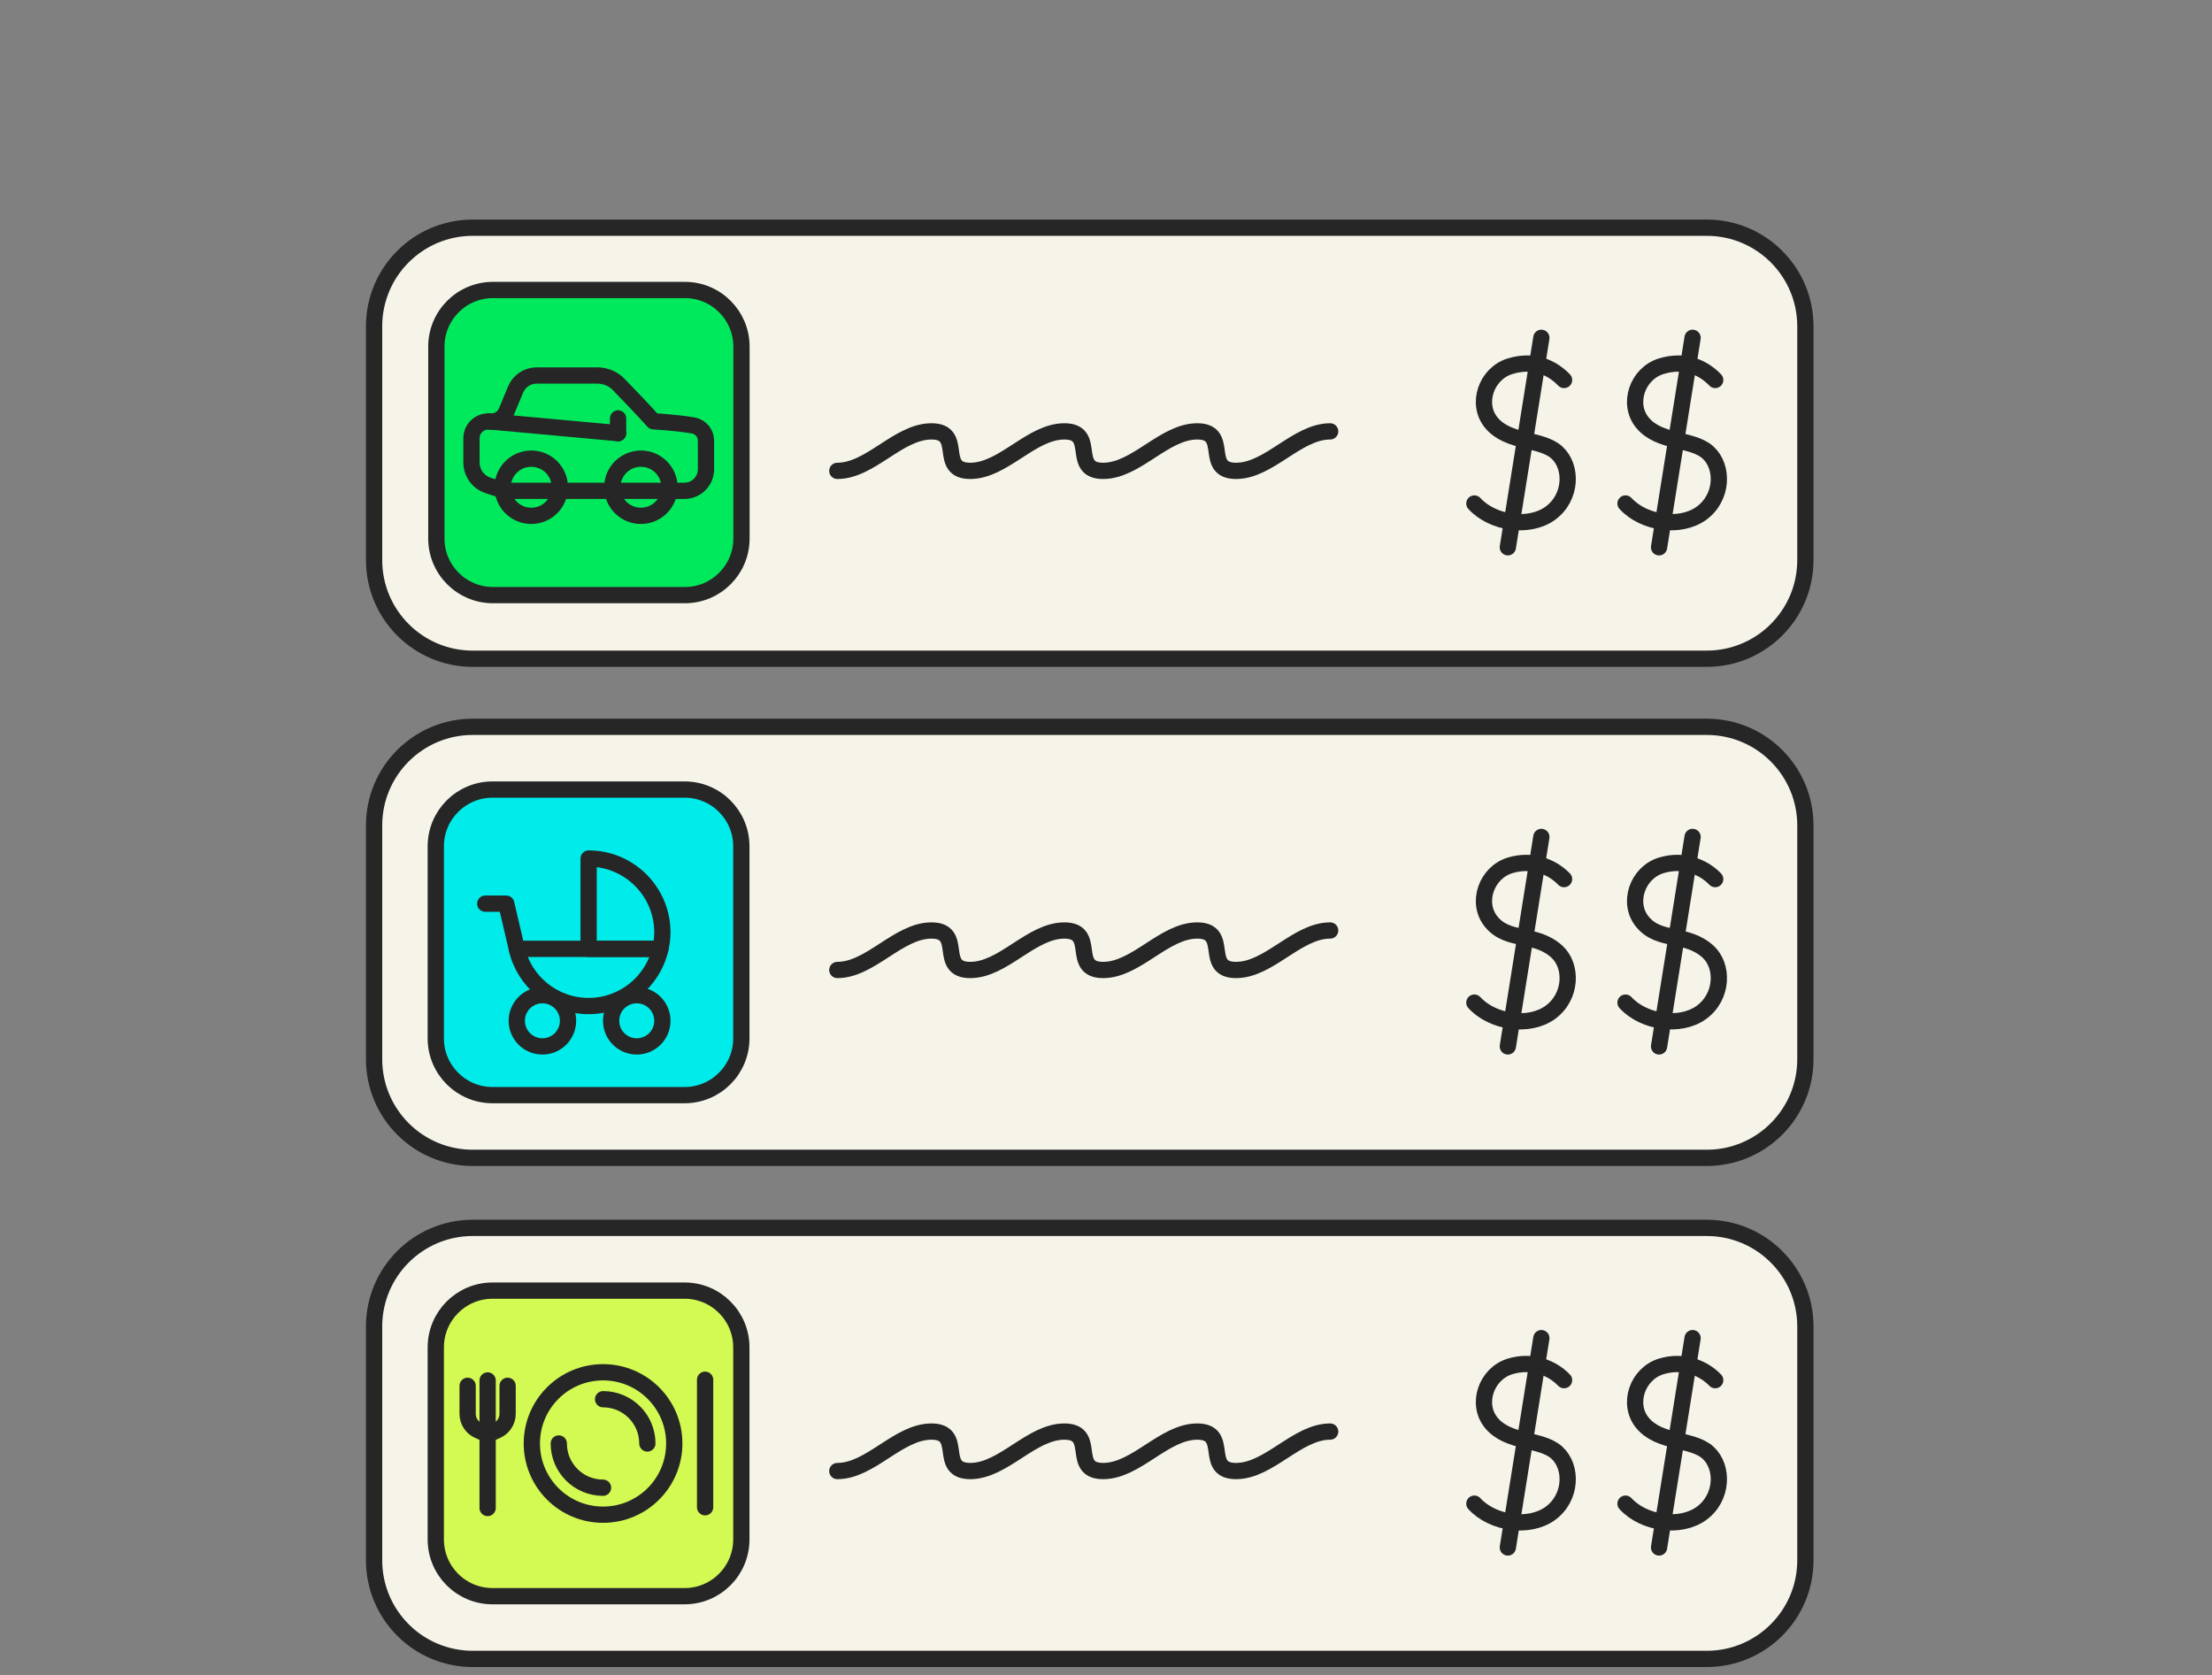 <svg width="136" height="103" viewBox="0 0 136 103" fill="none" xmlns="http://www.w3.org/2000/svg">
<rect x="0" y="0" width="136" height="103" fill="#808080" stroke="none"/>
<g clip-path="url(#clip0_16114_48162)">
<path d="M104.936 13.999H29.064C25.715 13.999 23 16.714 23 20.063V34.435C23 37.784 25.715 40.499 29.064 40.499H104.936C108.285 40.499 111 37.784 111 34.435V20.063C111 16.714 108.285 13.999 104.936 13.999Z" fill="#F6F4E9" stroke="#262626" stroke-linecap="round" stroke-linejoin="round"/>
<path d="M81.783 26.521C79.74 26.521 78.036 28.949 75.994 28.949C73.951 28.949 75.655 26.521 73.612 26.521C71.569 26.521 69.866 28.949 67.823 28.949C65.78 28.949 67.484 26.521 65.441 26.521C63.399 26.521 61.695 28.949 59.652 28.949C57.609 28.949 59.313 26.521 57.271 26.521C55.228 26.521 53.524 28.949 51.481 28.949" stroke="#262626" stroke-linecap="round" stroke-linejoin="round"/>
<path d="M42.107 17.828H30.309C28.387 17.828 26.828 19.387 26.828 21.309V33.107C26.828 35.03 28.387 36.588 30.309 36.588H42.107C44.029 36.588 45.588 35.03 45.588 33.107V21.309C45.588 19.387 44.029 17.828 42.107 17.828Z" fill="#00E95C" stroke="#262626" stroke-linecap="round" stroke-linejoin="round"/>
<path d="M30.014 29.846L31.031 30.176H42.078C42.811 30.176 43.406 29.581 43.406 28.848V27.089C43.406 26.631 43.076 26.238 42.618 26.155C42.142 26.073 41.382 25.981 40.173 25.898C39.586 25.239 38.625 24.241 38.029 23.627C37.69 23.279 37.223 23.086 36.728 23.086H32.991C32.423 23.086 31.919 23.425 31.7 23.948L31.141 25.294C30.967 25.706 30.546 25.963 30.106 25.917C29.51 25.862 28.988 26.338 28.988 26.934V28.436C28.988 29.077 29.401 29.645 30.014 29.846Z" stroke="#262626" stroke-linecap="round" stroke-linejoin="round"/>
<path d="M39.404 31.715C40.376 31.715 41.163 30.928 41.163 29.956C41.163 28.985 40.376 28.198 39.404 28.198C38.433 28.198 37.645 28.985 37.645 29.956C37.645 30.928 38.433 31.715 39.404 31.715Z" stroke="#262626" stroke-linecap="round" stroke-linejoin="round"/>
<path d="M32.663 31.715C33.635 31.715 34.422 30.928 34.422 29.956C34.422 28.985 33.635 28.198 32.663 28.198C31.692 28.198 30.904 28.985 30.904 29.956C30.904 30.928 31.692 31.715 32.663 31.715Z" stroke="#262626" stroke-linecap="round" stroke-linejoin="round"/>
<path d="M38.001 25.724V26.631" stroke="#262626" stroke-linecap="round" stroke-linejoin="round"/>
<path d="M38 26.631L30.095 25.907" stroke="#262626" stroke-linecap="round" stroke-linejoin="round"/>
<path d="M99.941 30.955C101.059 32.173 103.294 32.503 104.604 31.559C105.941 30.588 105.978 28.701 105.016 27.822C104.054 26.942 102.03 27.254 100.986 25.99C100.024 24.827 100.674 22.967 102.131 22.518C103.587 22.069 104.714 22.591 105.456 23.361" stroke="#262626" stroke-linecap="round" stroke-linejoin="round"/>
<path d="M104.065 20.769L102.004 33.648" stroke="#262626" stroke-linecap="round" stroke-linejoin="round"/>
<path d="M104.936 75.49H29.064C25.715 75.49 23 78.205 23 81.554V95.926C23 99.275 25.715 101.99 29.064 101.99H104.936C108.285 101.99 111 99.275 111 95.926V81.554C111 78.205 108.285 75.49 104.936 75.49Z" fill="#F6F4E9" stroke="#262626" stroke-linecap="round" stroke-linejoin="round"/>
<path d="M81.783 88.013C79.74 88.013 78.036 90.44 75.994 90.44C73.951 90.44 75.655 88.013 73.612 88.013C71.569 88.013 69.866 90.44 67.823 90.44C65.78 90.44 67.484 88.013 65.441 88.013C63.399 88.013 61.695 90.44 59.652 90.44C57.609 90.44 59.313 88.013 57.271 88.013C55.228 88.013 53.524 90.44 51.481 90.44" stroke="#262626" stroke-linecap="round" stroke-linejoin="round"/>
<path d="M99.941 92.445C101.059 93.664 103.294 93.993 104.604 93.05C105.941 92.079 105.978 90.192 105.016 89.313C104.054 88.433 102.03 88.745 100.986 87.481C100.024 86.317 100.674 84.458 102.131 84.009C103.477 83.597 104.714 84.082 105.456 84.852" stroke="#262626" stroke-linecap="round" stroke-linejoin="round"/>
<path d="M104.065 82.269L102.004 95.138" stroke="#262626" stroke-linecap="round" stroke-linejoin="round"/>
<path d="M104.936 44.685H29.064C25.715 44.685 23 47.4 23 50.749V65.121C23 68.47 25.715 71.185 29.064 71.185H104.936C108.285 71.185 111 68.47 111 65.121V50.749C111 47.4 108.285 44.685 104.936 44.685Z" fill="#F6F4E9" stroke="#262626" stroke-linecap="round" stroke-linejoin="round"/>
<path d="M81.783 57.207C79.74 57.207 78.036 59.635 75.994 59.635C73.951 59.635 75.655 57.207 73.612 57.207C71.569 57.207 69.866 59.635 67.823 59.635C65.78 59.635 67.484 57.207 65.441 57.207C63.399 57.207 61.695 59.635 59.652 59.635C57.609 59.635 59.313 57.207 57.271 57.207C55.228 57.207 53.524 59.635 51.481 59.635" stroke="#262626" stroke-linecap="round" stroke-linejoin="round"/>
<path d="M99.941 61.641C101.059 62.859 103.294 63.188 104.604 62.245C105.941 61.274 105.978 59.387 105.016 58.508C103.679 57.299 102.03 57.94 100.986 56.676C100.024 55.513 100.674 53.653 102.131 53.204C103.477 52.792 104.714 53.277 105.456 54.047" stroke="#262626" stroke-linecap="round" stroke-linejoin="round"/>
<path d="M104.065 51.455L102.004 64.334" stroke="#262626" stroke-linecap="round" stroke-linejoin="round"/>
<path d="M90.648 30.955C91.766 32.173 94.001 32.503 95.311 31.559C96.648 30.588 96.685 28.701 95.723 27.822C94.761 26.942 92.737 27.254 91.693 25.99C90.731 24.827 91.381 22.967 92.838 22.518C94.294 22.069 95.421 22.591 96.163 23.361" stroke="#262626" stroke-linecap="round" stroke-linejoin="round"/>
<path d="M94.767 20.768L92.706 33.647" stroke="#262626" stroke-linecap="round" stroke-linejoin="round"/>
<path d="M90.648 92.445C91.766 93.664 94.001 93.993 95.311 93.05C96.648 92.079 96.685 90.192 95.723 89.313C94.761 88.433 92.737 88.745 91.693 87.481C90.731 86.317 91.381 84.458 92.838 84.009C94.184 83.597 95.421 84.082 96.163 84.852" stroke="#262626" stroke-linecap="round" stroke-linejoin="round"/>
<path d="M94.767 82.269L92.706 95.138" stroke="#262626" stroke-linecap="round" stroke-linejoin="round"/>
<path d="M90.648 61.641C91.766 62.859 94.001 63.189 95.311 62.245C96.648 61.274 96.685 59.387 95.723 58.508C94.386 57.299 92.737 57.94 91.693 56.676C90.731 55.513 91.381 53.653 92.838 53.204C94.184 52.792 95.421 53.278 96.163 54.047" stroke="#262626" stroke-linecap="round" stroke-linejoin="round"/>
<path d="M94.767 51.455L92.706 64.334" stroke="#262626" stroke-linecap="round" stroke-linejoin="round"/>
<path d="M42.09 48.542H30.283C28.355 48.542 26.793 50.105 26.793 52.032V63.839C26.793 65.767 28.355 67.329 30.283 67.329H42.09C44.018 67.329 45.58 65.767 45.58 63.839V52.032C45.58 50.105 44.018 48.542 42.09 48.542Z" fill="#00ECEA" stroke="#262626" stroke-linecap="round" stroke-linejoin="round"/>
<path d="M31.773 58.334C32.23 60.349 34.035 61.851 36.188 61.851C38.34 61.851 40.145 60.349 40.603 58.334H31.773Z" stroke="#262626" stroke-linecap="round" stroke-linejoin="round"/>
<path d="M36.19 52.783V58.334H40.605C40.678 58.004 40.724 57.665 40.724 57.317C40.724 54.816 38.69 52.783 36.19 52.783Z" stroke="#262626" stroke-linecap="round" stroke-linejoin="round"/>
<path d="M31.776 58.334L31.126 55.558H29.834" stroke="#262626" stroke-linecap="round" stroke-linejoin="round"/>
<path d="M33.348 64.334C34.218 64.334 34.924 63.629 34.924 62.758C34.924 61.888 34.218 61.183 33.348 61.183C32.478 61.183 31.773 61.888 31.773 62.758C31.773 63.629 32.478 64.334 33.348 64.334Z" stroke="#262626" stroke-linecap="round" stroke-linejoin="round"/>
<path d="M39.149 64.334C40.019 64.334 40.725 63.629 40.725 62.758C40.725 61.888 40.019 61.183 39.149 61.183C38.279 61.183 37.573 61.888 37.573 62.758C37.573 63.629 38.279 64.334 39.149 64.334Z" stroke="#262626" stroke-linecap="round" stroke-linejoin="round"/>
<path d="M42.09 79.347H30.283C28.355 79.347 26.793 80.909 26.793 82.837V94.644C26.793 96.572 28.355 98.134 30.283 98.134H42.09C44.018 98.134 45.58 96.572 45.58 94.644V82.837C45.58 80.909 44.018 79.347 42.09 79.347Z" fill="#D2FA52" stroke="#262626" stroke-linecap="round" stroke-linejoin="round"/>
<path d="M37.078 93.124C39.496 93.124 41.456 91.163 41.456 88.745C41.456 86.327 39.496 84.367 37.078 84.367C34.66 84.367 32.699 86.327 32.699 88.745C32.699 91.163 34.66 93.124 37.078 93.124Z" fill="#D2FA52" stroke="#262626" stroke-linecap="round" stroke-linejoin="round"/>
<path d="M37.08 86.024C38.583 86.024 39.801 87.242 39.801 88.745Z" fill="#D2FA52"/>
<path d="M37.08 86.024C38.583 86.024 39.801 87.242 39.801 88.745" stroke="#262626" stroke-linecap="round" stroke-linejoin="round"/>
<path d="M37.076 91.465C35.574 91.465 34.355 90.247 34.355 88.745Z" fill="#D2FA52"/>
<path d="M37.076 91.465C35.574 91.465 34.355 90.247 34.355 88.745" stroke="#262626" stroke-linecap="round" stroke-linejoin="round"/>
<path d="M29.981 92.711V84.87" stroke="#262626" stroke-linecap="round" stroke-linejoin="round"/>
<path d="M28.751 85.2V86.922C28.751 87.371 29.017 87.774 29.42 87.948L29.979 88.195" stroke="#262626" stroke-linecap="round" stroke-linejoin="round"/>
<path d="M31.209 85.2V86.922C31.209 87.371 30.943 87.774 30.54 87.948L29.981 88.195" stroke="#262626" stroke-linecap="round" stroke-linejoin="round"/>
<path d="M43.352 92.666V84.825" stroke="#262626" stroke-linecap="round" stroke-linejoin="round"/>
</g>
<defs>
<clipPath id="clip0_16114_48162">
<rect width="136" height="102.971" rx="7.771" fill="white"/>
</clipPath>
</defs>
</svg>

